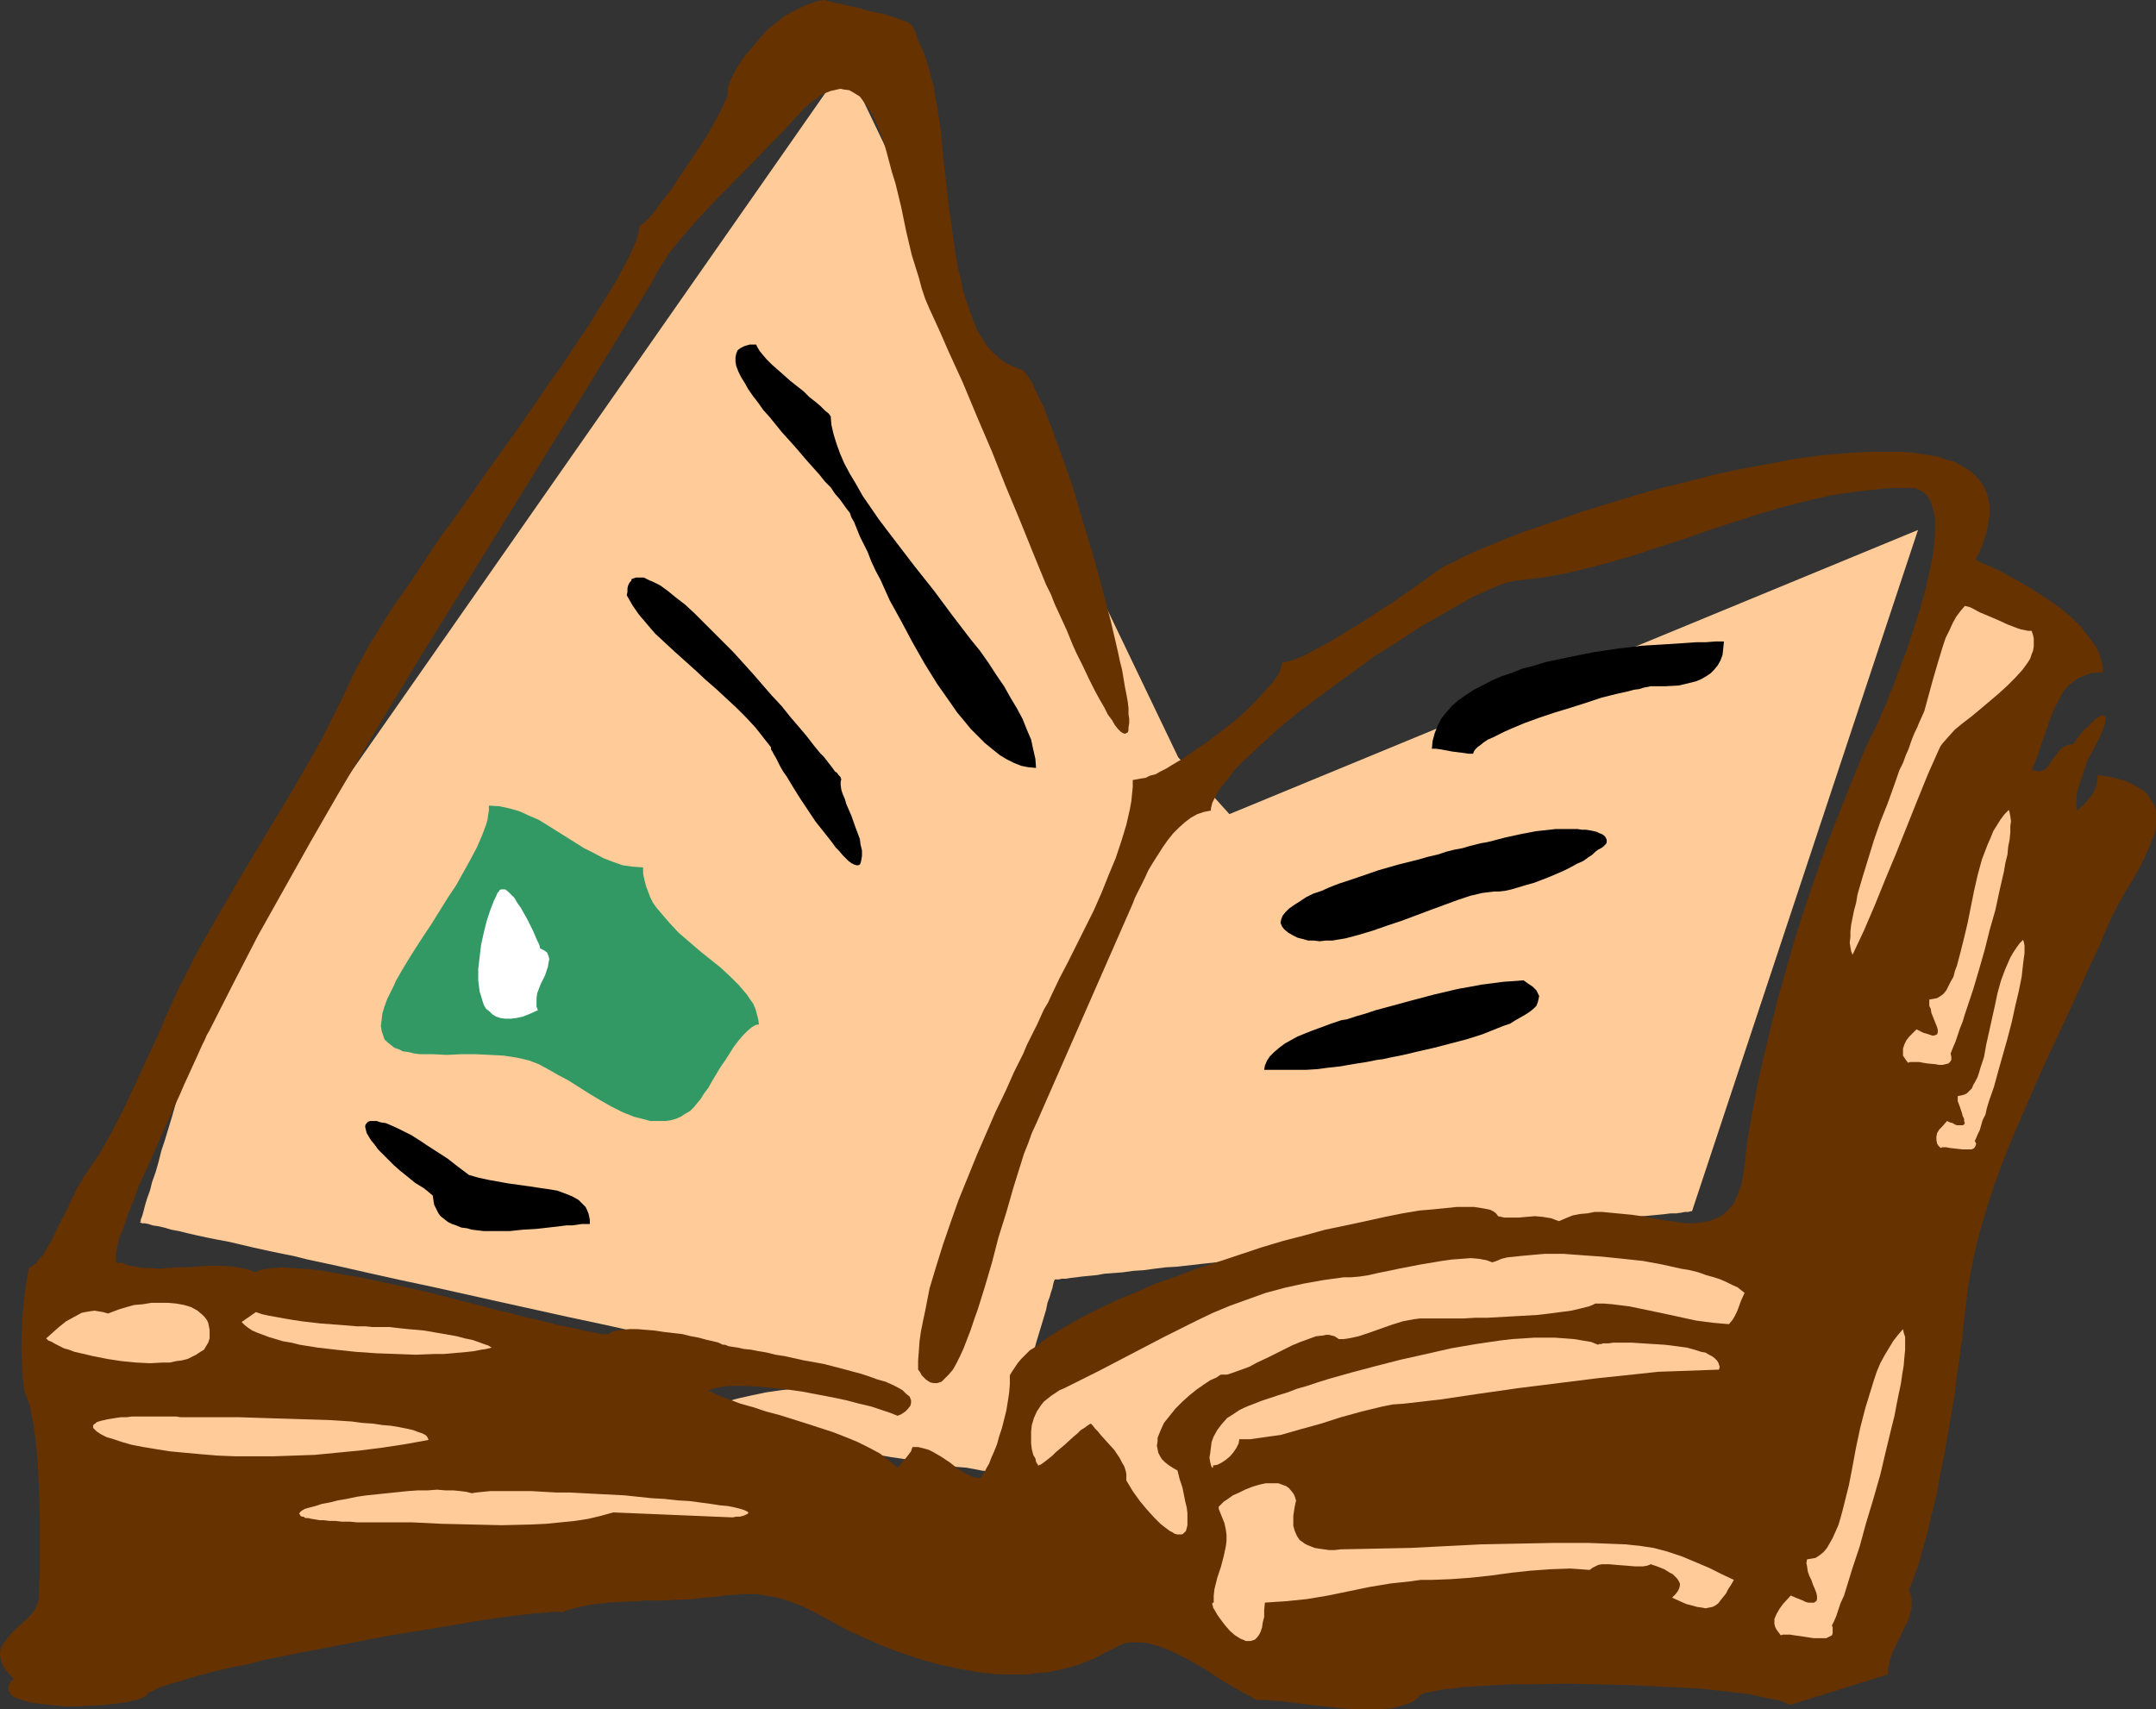 <?xml version="1.0" encoding="UTF-8" standalone="no"?>
<svg
   version="1.0"
   width="129.724mm"
   height="102.857mm"
   id="svg21"
   sodipodi:docname="Book 1.wmf"
   xmlns:inkscape="http://www.inkscape.org/namespaces/inkscape"
   xmlns:sodipodi="http://sodipodi.sourceforge.net/DTD/sodipodi-0.dtd"
   xmlns="http://www.w3.org/2000/svg"
   xmlns:svg="http://www.w3.org/2000/svg">
  <rect width="100%" height="100%" fill="#333333" stroke="none"/>
  <sodipodi:namedview
     id="namedview21"
     pagecolor="#ffffff"
     bordercolor="#000000"
     borderopacity="0.25"
     inkscape:showpageshadow="2"
     inkscape:pageopacity="0.0"
     inkscape:pagecheckerboard="0"
     inkscape:deskcolor="#d1d1d1"
     inkscape:document-units="mm" />
  <defs
     id="defs1">
    <pattern
       id="WMFhbasepattern"
       patternUnits="userSpaceOnUse"
       width="6"
       height="6"
       x="0"
       y="0" />
  </defs>
  <path
     style="fill:#ffcc99;fill-opacity:1;fill-rule:evenodd;stroke:none"
     d="M 267.933,172.239 192.304,14.542 49.773,218.611 v 0 0.162 l -0.162,0.485 -0.323,0.808 -0.323,1.131 -0.323,1.293 -0.485,1.616 -0.646,1.777 -0.646,2.1 -0.646,2.1 -0.646,2.424 -0.646,2.424 -0.808,2.585 -1.616,5.332 -1.778,5.494 -1.616,5.655 -1.616,5.332 -0.808,2.424 -0.646,2.585 -0.646,2.262 -0.808,2.262 -0.485,1.939 -0.646,1.777 -0.485,1.616 -0.323,1.293 -0.323,1.131 -0.323,0.808 v 0.485 h -0.162 v 0.162 h 0.162 l 0.323,0.162 h 0.646 l 0.808,0.162 0.97,0.323 1.131,0.162 1.454,0.323 1.616,0.485 1.778,0.323 1.939,0.485 2.101,0.485 2.262,0.485 2.424,0.485 2.586,0.485 2.747,0.646 2.747,0.646 2.909,0.646 3.07,0.646 3.232,0.646 3.232,0.808 6.787,1.454 7.11,1.616 7.272,1.616 7.595,1.616 15.19,3.393 15.352,3.393 7.595,1.616 7.272,1.616 7.11,1.616 6.787,1.454 3.232,0.808 3.232,0.646 3.07,0.646 2.909,0.646 2.747,0.646 2.747,0.646 2.586,0.485 2.424,0.485 2.262,0.646 2.101,0.485 1.939,0.323 1.778,0.323 1.616,0.485 1.454,0.323 1.131,0.162 1.131,0.323 h 0.808 l 0.485,0.162 0.323,0.162 h 0.162 -0.162 -0.323 -0.485 l -0.646,0.162 h -0.808 l -1.131,0.162 -1.131,0.162 h -1.293 l -1.293,0.162 -1.454,0.162 -3.232,0.323 -6.626,0.808 -3.394,0.485 -3.07,0.646 -1.454,0.323 -1.454,0.323 -1.293,0.323 -0.97,0.323 -1.131,0.323 -0.808,0.485 -0.646,0.323 -0.646,0.485 -0.323,0.485 v 0.323 0.485 l 0.485,0.485 0.485,0.485 0.97,0.485 1.293,0.485 1.454,0.646 1.616,0.485 1.939,0.485 2.101,0.646 2.262,0.485 2.424,0.646 2.586,0.485 5.333,0.969 5.656,1.131 5.818,0.969 5.656,0.969 5.494,0.808 2.747,0.485 2.424,0.323 2.262,0.323 2.262,0.323 2.101,0.162 1.778,0.323 1.616,0.323 1.293,0.162 h 1.131 l 0.808,0.162 0.485,0.162 h 0.162 v -0.162 l 0.162,-0.323 0.162,-0.646 0.162,-0.808 0.323,-0.969 0.323,-1.131 0.485,-1.293 0.323,-1.454 0.485,-1.777 0.485,-1.616 1.131,-3.716 1.131,-4.039 1.131,-4.039 1.293,-4.039 1.131,-4.039 1.131,-3.716 0.485,-1.616 0.485,-1.616 0.323,-1.616 0.485,-1.293 0.323,-1.131 0.323,-0.969 0.162,-0.808 0.162,-0.646 0.162,-0.323 v -0.162 h 0.162 0.323 0.485 l 0.646,-0.162 h 0.97 l 0.97,-0.162 1.293,-0.162 1.293,-0.162 1.616,-0.162 1.778,-0.162 1.778,-0.323 2.101,-0.162 2.101,-0.162 2.262,-0.323 2.424,-0.162 2.424,-0.323 2.586,-0.323 2.747,-0.162 5.656,-0.646 5.979,-0.646 6.302,-0.646 6.464,-0.646 6.626,-0.808 13.574,-1.454 13.574,-1.454 6.464,-0.646 6.464,-0.646 6.302,-0.808 5.979,-0.485 5.656,-0.646 2.747,-0.323 2.586,-0.323 2.586,-0.162 2.262,-0.323 2.262,-0.323 2.101,-0.162 2.101,-0.323 1.939,-0.162 1.616,-0.162 1.616,-0.162 1.293,-0.162 h 1.293 l 1.131,-0.162 0.808,-0.162 h 0.808 l 0.485,-0.162 h 0.323 v 0 l 51.389,-154.95 -156.59,64.63 z"
     id="path1" />
  <path
     style="fill:#663200;fill-opacity:1;fill-rule:evenodd;stroke:none"
     d="m 148.187,364.028 h 1.778 1.616 l 1.778,-0.162 h 1.454 l 2.747,-0.162 2.586,-0.323 2.424,-0.162 2.101,-0.323 1.939,-0.162 h 0.97 l 0.97,-0.162 h 1.778 1.939 l 1.778,0.323 1.939,0.323 2.101,0.485 2.262,0.808 2.424,0.969 1.293,0.646 1.293,0.646 3.555,1.939 3.555,1.939 3.878,1.777 4.04,1.777 4.202,1.616 4.363,1.454 4.525,1.293 4.525,0.969 4.525,0.808 4.525,0.485 h 2.262 2.262 2.262 l 2.262,-0.323 2.262,-0.162 2.262,-0.485 2.101,-0.485 2.262,-0.646 2.101,-0.808 1.939,-0.808 2.101,-1.131 1.939,-0.969 0.97,-0.485 0.97,-0.485 0.808,-0.323 1.131,-0.162 h 0.97 0.97 l 2.101,0.162 2.262,0.646 2.262,0.808 2.101,0.969 2.262,1.131 4.525,2.585 2.101,1.454 2.101,1.293 1.939,1.131 1.939,1.131 1.778,0.969 1.454,0.808 h 1.778 l 1.939,0.162 2.262,0.162 2.586,0.323 2.586,0.323 2.747,0.323 5.818,0.646 2.909,0.162 h 2.747 2.586 l 2.586,-0.162 2.101,-0.485 0.97,-0.323 0.97,-0.323 0.808,-0.323 0.808,-0.485 0.646,-0.646 0.485,-0.485 0.97,-0.485 1.131,-0.162 1.454,-0.323 1.778,-0.323 1.939,-0.162 2.262,-0.323 2.424,-0.162 2.586,-0.162 2.909,-0.162 2.909,-0.162 h 3.07 3.07 l 6.787,-0.162 6.787,0.162 6.949,0.162 6.787,0.323 3.394,0.162 3.232,0.162 3.07,0.162 3.07,0.323 2.909,0.323 2.747,0.323 2.586,0.323 2.262,0.485 2.101,0.485 1.939,0.323 1.616,0.485 1.293,0.646 22.301,-6.948 v -1.293 l 0.323,-1.454 0.323,-1.293 0.485,-1.293 1.293,-2.585 1.131,-2.424 1.131,-2.262 0.323,-1.293 0.323,-0.969 v -1.131 -1.131 l -0.162,-0.969 -0.485,-0.969 0.485,-1.131 0.485,-1.293 0.485,-1.454 0.646,-1.616 0.485,-1.777 0.485,-1.777 1.131,-3.878 0.97,-4.201 1.131,-4.524 0.808,-4.524 0.97,-4.686 1.616,-9.371 0.808,-4.686 0.485,-4.363 0.646,-4.039 0.162,-1.777 0.323,-1.777 0.162,-1.777 0.162,-1.616 0.162,-1.454 0.162,-1.293 0.323,-2.747 0.323,-2.747 0.97,-5.494 1.293,-5.817 1.616,-5.655 1.778,-5.655 2.101,-5.817 2.262,-5.655 2.424,-5.655 5.01,-11.472 5.171,-10.987 2.424,-5.332 2.424,-5.332 2.424,-5.17 2.101,-5.009 1.131,-2.424 1.293,-2.424 1.454,-2.585 1.616,-2.585 1.454,-2.585 1.293,-2.585 1.131,-2.585 0.97,-2.424 0.323,-1.131 0.162,-1.293 v -1.131 -1.131 -0.969 l -0.323,-0.969 -0.485,-0.969 -0.646,-0.969 -0.646,-0.969 -0.97,-0.808 -1.131,-0.646 -1.454,-0.808 -1.454,-0.646 -1.778,-0.485 -2.101,-0.485 -2.262,-0.323 -0.162,1.293 -0.162,1.131 -0.485,1.131 -0.485,0.969 -0.808,0.969 -0.808,0.969 -1.778,1.616 -0.162,-1.293 v -1.454 l 0.162,-1.454 0.485,-1.616 0.97,-2.908 0.485,-1.454 0.485,-1.454 1.131,-1.939 0.97,-1.939 0.808,-1.616 0.485,-1.293 0.485,-1.131 0.162,-0.969 v -0.646 l -0.162,-0.323 -0.485,-0.162 -0.485,0.162 -0.646,0.323 -0.808,0.646 -0.97,0.969 -1.293,1.131 -1.293,1.616 -1.293,1.777 h -0.97 l -0.646,0.323 -0.646,0.323 -0.646,0.485 -0.97,1.293 -0.97,1.293 -0.808,1.293 -0.485,0.485 -0.485,0.323 -0.646,0.162 -0.646,0.162 -0.646,-0.162 -0.808,-0.323 0.808,-1.616 0.646,-1.939 1.293,-3.716 1.293,-3.716 0.646,-1.777 0.808,-1.777 0.808,-1.454 0.808,-1.616 1.131,-1.293 1.131,-0.969 1.454,-0.969 1.616,-0.646 0.808,-0.323 0.97,-0.162 h 0.97 l 0.97,-0.162 v -0.969 l -0.162,-1.131 -0.323,-1.131 -0.323,-0.969 -0.485,-1.131 -0.646,-0.969 -1.454,-1.939 -1.616,-2.1 -1.939,-1.939 -2.101,-1.777 -2.424,-1.777 -2.424,-1.616 -2.262,-1.454 -2.424,-1.454 -2.424,-1.293 -2.262,-1.293 -2.101,-0.969 -1.939,-0.808 -1.616,-0.808 1.131,-2.262 0.808,-2.262 0.646,-2.1 0.323,-1.939 0.323,-1.777 v -1.777 l -0.323,-1.616 -0.323,-1.454 -0.646,-1.293 -0.646,-1.131 -0.97,-1.131 -1.131,-1.131 -1.131,-0.808 -1.454,-0.808 -1.454,-0.808 -1.778,-0.485 -1.778,-0.646 -1.939,-0.323 -2.101,-0.323 -2.101,-0.323 -2.262,-0.162 h -2.424 -2.424 -2.586 l -2.586,0.162 -2.747,0.162 -5.656,0.485 -5.818,0.808 -5.979,1.131 -6.141,1.131 -6.141,1.293 -6.141,1.616 -6.141,1.454 -6.141,1.777 -5.818,1.777 -5.818,1.777 -5.494,1.939 -5.171,1.777 -2.424,0.808 -2.424,0.969 -2.262,0.808 -2.101,0.969 -2.101,0.808 -1.939,0.808 -1.778,0.808 -1.778,0.808 -1.454,0.808 -1.454,0.646 -1.293,0.646 -1.131,0.808 -0.808,0.485 -0.808,0.646 -0.485,0.323 -0.646,0.485 -0.646,0.485 -0.808,0.485 -0.808,0.646 -0.97,0.646 -2.101,1.454 -2.262,1.616 -2.586,1.616 -5.171,3.393 -2.747,1.616 -2.586,1.616 -2.586,1.454 -2.424,1.293 -2.101,1.131 -1.131,0.485 -0.808,0.323 -0.97,0.323 -0.808,0.162 -0.646,0.162 h -0.646 v 0.646 l -0.323,0.808 -0.162,0.646 -0.485,0.969 -0.646,0.808 -0.646,0.969 -0.97,0.969 -0.808,0.969 -2.101,2.262 -2.262,2.262 -2.586,2.262 -2.747,2.1 -2.909,2.262 -2.909,1.939 -2.747,1.939 -2.747,1.616 -1.293,0.808 -1.293,0.646 -1.131,0.646 -1.293,0.323 -0.97,0.485 -1.131,0.162 -0.808,0.162 -0.97,0.162 v 1.616 l -0.162,1.616 -0.162,1.616 -0.323,1.777 -0.808,3.555 -1.131,3.716 -1.293,3.878 -1.616,3.878 -1.616,4.039 -1.778,4.039 -3.878,7.756 -1.939,3.878 -1.939,3.716 -1.778,3.716 -0.808,1.777 -0.97,1.616 -1.454,3.232 -1.454,2.908 -0.97,1.939 -0.808,1.939 -2.101,4.201 -1.939,4.363 -2.262,4.686 -2.101,4.847 -2.101,4.847 -2.101,5.17 -2.101,5.17 -1.778,5.009 -1.778,5.17 -1.616,5.17 -1.454,4.847 -0.97,5.009 -0.485,2.262 -0.485,2.424 -0.323,2.262 -0.162,2.262 -0.162,2.1 v 2.1 l 0.485,0.646 0.323,0.646 0.97,0.969 0.97,0.646 0.808,0.162 h 0.808 l 0.97,-0.323 0.808,-0.808 0.808,-0.808 0.97,-1.131 0.808,-1.454 0.808,-1.616 0.808,-1.777 0.808,-2.1 0.808,-2.1 0.808,-2.424 0.808,-2.262 0.808,-2.585 0.808,-2.585 1.616,-5.494 1.454,-5.655 1.778,-5.655 1.616,-5.655 1.616,-5.17 0.808,-2.585 0.97,-2.424 0.808,-2.262 0.97,-2.1 21.978,-50.088 0.485,-1.293 0.646,-1.293 0.808,-1.616 0.808,-1.616 0.808,-1.777 0.97,-1.616 2.262,-3.555 1.131,-1.616 1.293,-1.616 1.293,-1.293 1.454,-1.293 1.293,-0.969 1.454,-0.808 1.454,-0.485 1.616,-0.323 v -0.485 l 0.162,-0.646 0.162,-0.646 0.323,-0.646 0.808,-1.616 1.131,-1.616 1.454,-1.777 1.454,-1.939 1.939,-1.939 2.101,-1.939 2.262,-2.1 2.262,-2.1 2.586,-2.262 2.747,-2.262 5.818,-4.363 5.979,-4.363 5.979,-4.363 6.141,-3.878 2.909,-1.939 2.909,-1.777 2.909,-1.616 2.747,-1.616 2.586,-1.454 2.262,-1.293 2.262,-0.969 2.101,-0.969 1.939,-0.808 1.454,-0.485 1.454,-0.323 0.646,-0.162 h 0.485 l 5.494,-0.646 5.333,-0.969 5.494,-1.293 5.333,-1.454 5.494,-1.616 5.333,-1.777 5.494,-1.777 5.494,-1.939 5.494,-1.777 5.494,-1.777 5.494,-1.616 5.656,-1.454 5.656,-1.293 5.656,-0.808 2.909,-0.323 2.909,-0.323 2.909,-0.162 h 3.07 1.293 l 1.131,0.485 0.97,0.485 0.808,0.808 0.646,0.969 0.485,1.293 0.323,1.293 0.323,1.454 v 1.777 1.777 l -0.162,1.777 -0.162,1.939 -0.323,2.1 -0.485,2.262 -0.97,4.363 -1.293,4.686 -1.454,4.524 -1.454,4.524 -1.616,4.201 -0.808,2.1 -0.646,1.939 -0.808,1.777 -0.646,1.777 -0.646,1.616 -0.646,1.293 -0.485,1.293 -0.485,1.131 -1.293,2.585 -1.293,2.585 -2.262,5.494 -2.424,5.978 -2.424,6.14 -2.424,6.301 -2.262,6.463 -2.262,6.625 -2.101,6.625 -1.939,6.786 -1.939,6.786 -1.616,6.625 -1.616,6.625 -1.454,6.463 -1.131,6.301 -1.131,6.14 -0.323,2.908 -0.323,2.908 -0.323,2.262 -0.323,1.939 -0.646,1.777 -0.646,1.616 -0.646,1.293 -0.808,0.969 -0.97,0.969 -0.97,0.808 -1.131,0.485 -1.131,0.485 -1.293,0.323 -1.293,0.162 -1.293,0.162 h -1.454 l -2.909,-0.323 -3.232,-0.485 -3.232,-0.646 -3.394,-0.485 -3.394,-0.323 -3.394,-0.323 h -1.616 l -1.616,0.323 -1.778,0.162 -1.616,0.323 -1.616,0.646 -1.454,0.646 -0.97,-0.323 -0.808,-0.323 -1.939,-0.323 -1.778,-0.162 -1.939,0.162 -1.778,0.162 h -0.808 -0.97 -1.454 l -1.454,-0.323 -0.323,-0.485 -0.323,-0.323 -0.485,-0.323 -0.646,-0.323 -0.808,-0.162 -0.808,-0.162 -0.97,-0.162 -1.131,-0.162 h -3.878 l -1.454,0.162 -1.616,0.162 -3.394,0.323 -1.939,0.162 -3.878,0.646 -4.04,0.808 -4.363,0.969 -4.525,0.969 -4.686,0.969 -4.686,1.293 -5.01,1.293 -4.848,1.454 -9.696,3.232 -5.01,1.616 -4.686,1.777 -4.686,1.616 -4.363,1.939 -4.363,1.777 -4.04,1.939 -3.878,1.939 -3.394,1.939 -3.232,1.939 -1.454,0.969 -1.293,0.969 -1.293,0.969 -1.293,0.808 -0.97,0.969 -0.97,0.969 -0.808,0.969 -0.646,0.969 -0.646,0.969 -0.485,0.808 v 2.1 l -0.162,1.939 -0.323,2.1 -0.323,1.939 -0.97,3.878 -0.646,1.939 -0.485,1.777 -0.646,1.616 -0.646,1.454 -0.485,1.293 -0.646,1.131 -0.485,0.969 -0.485,0.646 -0.323,0.485 -0.162,0.162 -0.97,-0.162 -0.808,-0.162 -0.808,-0.485 -0.808,-0.323 -1.778,-1.131 -1.616,-1.293 -1.939,-1.293 -1.939,-1.131 -0.97,-0.485 -1.131,-0.323 -1.293,-0.323 h -1.293 l -0.162,0.485 -0.162,0.485 -0.485,0.646 -0.485,0.646 -1.131,1.293 -0.485,0.646 -0.485,0.485 -1.939,-1.616 -2.101,-1.616 -2.424,-1.293 -2.586,-1.293 -2.747,-1.131 -2.909,-1.131 -5.979,-1.939 -3.07,-0.969 -3.07,-0.969 -3.07,-0.808 -2.909,-0.969 -2.909,-0.808 -2.586,-0.969 -2.586,-0.969 -2.262,-1.131 0.808,-0.162 0.808,-0.323 0.97,-0.162 0.97,-0.162 1.131,-0.162 h 1.293 2.747 l 2.909,0.162 3.232,0.323 3.232,0.323 3.394,0.485 3.394,0.646 3.394,0.646 3.07,0.646 3.07,0.808 2.747,0.646 2.424,0.808 0.97,0.323 0.97,0.323 0.808,0.323 0.808,0.323 0.808,-0.323 0.485,-0.323 0.485,-0.323 0.485,-0.485 0.646,-0.808 0.162,-0.646 v -0.646 l -0.323,-0.808 -0.808,-0.646 -0.808,-0.808 -1.131,-0.646 -1.293,-0.646 -1.454,-0.646 -1.778,-0.485 -1.778,-0.646 -1.939,-0.646 -4.202,-1.131 -4.363,-1.131 -4.525,-0.808 -4.363,-0.969 -2.101,-0.323 -1.939,-0.485 -1.939,-0.323 -1.616,-0.323 -1.616,-0.162 -1.454,-0.323 -1.131,-0.162 -0.97,-0.162 -0.808,-0.323 h -0.485 l -0.97,-0.485 -1.293,-0.323 -1.454,-0.323 -1.778,-0.485 -1.778,-0.323 -1.939,-0.485 -4.202,-0.485 -2.101,-0.323 -2.101,-0.162 -1.778,-0.162 h -1.778 l -1.616,0.162 -1.293,0.162 -1.131,0.323 -0.485,0.323 -0.323,0.162 h -1.454 l -1.616,-0.323 -1.778,-0.323 -2.101,-0.485 -2.262,-0.485 -2.424,-0.485 -2.424,-0.646 -2.747,-0.646 -2.909,-0.646 -2.747,-0.808 -3.07,-0.646 -2.909,-0.808 -6.302,-1.616 -6.302,-1.616 -6.464,-1.454 -5.979,-1.293 -3.07,-0.646 -2.909,-0.485 -2.747,-0.485 -2.586,-0.485 -2.586,-0.323 -2.424,-0.162 -2.262,-0.162 -2.101,-0.162 -1.778,0.162 -1.778,0.162 -1.454,0.323 -1.131,0.485 -1.616,-0.646 -1.616,-0.323 -1.939,-0.323 -1.939,-0.162 h -1.939 -2.101 l -4.363,0.323 h -2.101 l -2.101,0.162 -2.101,0.162 -1.939,-0.162 h -1.939 l -1.616,-0.323 -1.778,-0.323 -1.293,-0.646 -0.323,0.162 h -0.323 -0.323 l -0.323,-0.485 v -0.485 -0.969 l 0.162,-1.131 0.323,-1.293 0.323,-1.454 0.646,-1.454 0.646,-1.777 0.646,-2.1 0.808,-1.939 0.808,-2.1 0.808,-2.262 2.101,-4.524 4.202,-9.533 2.101,-4.686 0.97,-2.1 0.97,-2.262 0.97,-2.1 0.808,-1.777 0.808,-1.777 0.808,-1.777 0.646,-1.454 0.646,-1.293 0.485,-1.131 0.485,-0.808 5.494,-10.826 5.656,-10.987 5.979,-10.664 5.979,-10.664 6.141,-10.664 6.302,-10.664 12.766,-21.166 13.09,-21.005 13.09,-21.166 13.09,-21.166 13.09,-21.328 1.131,-2.262 1.454,-2.262 1.454,-2.262 1.778,-2.262 1.939,-2.262 1.939,-2.262 4.202,-4.524 9.05,-9.21 4.363,-4.524 2.101,-2.1 2.101,-2.262 1.131,-1.293 0.97,-0.969 0.97,-1.131 0.97,-0.808 0.97,-0.808 0.97,-0.646 0.808,-0.646 0.808,-0.485 0.808,-0.323 0.808,-0.323 0.808,-0.162 0.646,-0.162 0.808,-0.162 0.646,0.162 1.293,0.162 1.131,0.646 1.293,0.808 0.97,1.293 0.97,1.293 0.97,1.616 0.808,1.777 0.808,1.939 0.808,2.1 0.646,2.262 0.646,2.424 0.646,2.424 0.808,2.585 1.293,5.332 1.131,5.494 1.293,5.494 1.616,5.17 0.646,2.424 0.808,2.424 0.97,2.262 0.97,2.1 1.616,3.555 1.616,3.716 3.394,7.432 3.232,7.756 3.394,7.917 3.07,7.756 3.232,7.756 3.07,7.594 1.454,3.555 1.454,3.555 1.131,2.262 0.808,2.1 0.97,2.1 1.778,3.878 1.454,3.555 0.808,1.777 1.454,2.908 1.293,2.747 1.293,2.585 1.131,2.1 1.131,1.939 0.808,1.616 0.97,1.293 0.646,1.131 0.646,0.808 0.646,0.646 0.485,0.323 0.485,0.162 0.323,-0.162 0.323,-0.162 0.162,-0.485 v -0.646 l 0.162,-0.969 v -0.969 l -0.162,-1.131 v -1.293 l -0.162,-1.454 -0.323,-1.777 -0.323,-1.616 -0.323,-1.939 -0.323,-1.939 -0.485,-1.939 -0.485,-2.262 -0.485,-2.1 -1.131,-4.847 -1.293,-4.847 -1.293,-5.009 -1.454,-5.17 -3.07,-10.179 -1.454,-5.009 -1.616,-4.686 -1.616,-4.524 -0.808,-2.1 -0.646,-1.939 -0.808,-1.939 -0.646,-1.777 -0.646,-1.777 -0.808,-1.454 -0.646,-1.454 -0.646,-1.293 -0.485,-1.131 -0.646,-0.969 -0.485,-0.646 -0.485,-0.646 -0.485,-0.485 -0.485,-0.162 -1.616,-0.646 -1.778,-0.808 -1.454,-1.131 -1.454,-1.293 -1.293,-1.454 -1.131,-1.777 -1.131,-1.777 -0.808,-2.1 -0.808,-2.1 -0.808,-2.424 -0.808,-2.424 -0.485,-2.585 -0.646,-2.585 -0.485,-2.747 -0.808,-5.655 -0.808,-5.655 -0.323,-2.908 -0.323,-2.908 -0.646,-5.655 -0.485,-5.655 -0.808,-5.17 -0.485,-2.585 -0.323,-2.262 -0.646,-2.262 -0.485,-2.1 -0.646,-1.939 -0.646,-1.777 -0.646,-1.293 -0.485,-1.131 -0.323,-1.131 -0.323,-0.808 -0.323,-0.646 -0.323,-0.646 -0.485,-0.485 -0.646,-0.485 -0.97,-0.323 -1.293,-0.485 -0.808,-0.323 -0.646,-0.162 -1.131,-0.323 -0.97,-0.323 -1.131,-0.162 -1.293,-0.323 -1.454,-0.323 -1.454,-0.485 -1.778,-0.323 -1.778,-0.485 L 189.718,0.646 187.456,0 l -1.131,0.162 -1.131,0.323 -2.262,0.808 -2.262,1.131 -2.101,1.131 -2.101,1.616 -1.939,1.616 -1.616,1.777 -1.616,1.939 -1.454,1.616 -1.293,1.777 -1.131,1.777 -0.808,1.616 -0.646,1.293 -0.323,1.131 -0.162,0.485 v 0.323 0.323 0.162 0.485 l -0.162,0.485 -0.162,0.646 -0.485,0.808 -0.323,0.808 -0.485,0.969 -0.485,0.969 -0.646,1.131 -1.293,2.424 -1.616,2.585 -3.555,5.332 -1.778,2.585 -1.616,2.585 -1.778,2.262 -1.616,2.1 -0.646,0.969 -0.646,0.808 -0.646,0.646 -0.646,0.646 -0.485,0.485 -0.485,0.323 -0.323,0.323 h -0.162 l -0.162,0.646 v 0.808 l -0.323,0.646 -0.162,0.969 -0.323,0.808 -0.485,1.131 -0.485,0.969 -0.485,1.131 -1.293,2.424 -1.454,2.747 -1.778,2.908 -1.939,3.07 -1.939,3.231 -2.262,3.393 -2.424,3.555 -2.424,3.716 -2.747,3.716 -2.586,3.878 -5.494,7.917 -5.818,8.079 -5.494,7.917 -5.656,7.756 -2.586,3.878 -2.424,3.716 -2.424,3.555 -2.424,3.393 -2.101,3.232 -1.939,3.232 -1.778,2.747 -1.454,2.747 -1.454,2.585 -1.131,2.262 -2.101,4.524 -2.262,4.524 -2.262,4.524 -2.424,4.363 -5.171,8.887 -5.333,8.887 -5.333,8.887 -5.171,8.887 -5.01,8.725 -2.262,4.524 -2.262,4.363 -1.131,2.585 -1.131,2.424 -2.262,5.332 -2.586,5.494 -2.586,5.655 -2.586,5.494 -2.747,5.332 -1.454,2.585 -1.454,2.585 -1.616,2.262 -1.454,2.262 -0.323,0.323 -0.162,0.323 -0.485,0.969 -0.808,1.131 -0.646,1.454 -0.808,1.616 -0.808,1.777 -1.939,3.716 -1.778,3.716 -0.97,1.616 -0.808,1.454 -0.97,1.131 -0.808,0.969 -0.485,0.323 -0.323,0.323 -0.323,0.162 H 6.626 l -0.646,3.393 -0.485,3.716 -0.323,3.555 -0.162,3.716 -0.162,3.716 0.162,3.555 0.162,3.393 0.323,2.908 0.323,0.969 0.485,1.131 0.323,0.969 0.323,1.293 0.485,2.585 0.485,2.908 0.323,3.07 0.323,3.232 0.162,3.393 0.162,3.393 0.162,6.786 v 6.625 2.908 2.747 l -0.162,2.585 v 2.1 0.646 l -0.162,0.646 -0.485,1.293 -0.646,1.131 -0.97,1.131 -2.101,1.939 -2.101,1.939 -0.808,1.131 -0.808,0.969 -0.646,1.131 L 0,375.985 v 0.646 l 0.162,0.646 0.162,0.808 0.323,0.646 0.323,0.646 0.646,0.808 0.646,0.808 0.808,0.808 -0.646,0.808 -0.485,0.646 v 0.646 0.646 l 0.323,0.485 0.323,0.485 0.646,0.485 0.808,0.323 0.97,0.323 0.97,0.323 1.293,0.323 1.293,0.162 2.747,0.323 3.07,0.323 h 3.07 l 3.232,-0.162 3.07,-0.162 2.747,-0.323 1.293,-0.162 1.131,-0.162 1.131,-0.323 0.97,-0.162 0.97,-0.323 0.646,-0.323 0.485,-0.162 0.323,-0.323 0.162,-0.323 0.485,-0.323 0.485,-0.162 0.485,-0.323 0.808,-0.323 0.646,-0.323 0.97,-0.323 0.97,-0.323 2.262,-0.646 2.586,-0.808 2.909,-0.808 3.07,-0.808 3.394,-0.808 3.555,-0.646 3.717,-0.969 3.878,-0.808 4.04,-0.808 4.202,-0.808 8.403,-1.616 8.403,-1.616 4.04,-0.646 4.04,-0.646 3.878,-0.646 3.878,-0.646 3.555,-0.646 3.394,-0.485 3.232,-0.485 2.747,-0.323 2.586,-0.323 1.293,-0.162 h 0.97 l 1.131,-0.162 h 0.808 l 0.808,-0.162 h 0.808 1.131 0.323 l 0.323,0.162 0.97,-0.485 1.131,-0.323 2.586,-0.646 2.909,-0.485 2.909,-0.323 2.909,-0.162 2.747,-0.162 h 1.293 l 1.131,-0.162 z"
     id="path2" />
  <path
     style="fill:#329965;fill-opacity:1;fill-rule:evenodd;stroke:none"
     d="m 146.248,197.283 -2.424,-0.162 -2.262,-0.323 -2.262,-0.808 -2.101,-0.808 -2.101,-1.131 -2.262,-1.131 -8.242,-5.17 -2.101,-1.293 -2.262,-0.969 -2.101,-0.969 -2.262,-0.646 -2.262,-0.485 -2.424,-0.162 v 1.131 l -0.162,0.969 -0.162,1.131 -0.323,1.131 -0.485,1.293 -0.485,1.293 -1.131,2.585 -1.454,2.747 -1.616,2.908 -1.616,2.908 -1.939,2.908 -3.717,5.978 -1.939,2.908 -1.778,2.747 -1.616,2.585 -1.454,2.424 -1.293,2.262 -0.485,1.131 -0.485,0.969 -0.97,1.939 -0.646,1.777 -0.485,1.616 -0.162,1.454 -0.162,1.293 0.162,1.131 0.323,0.969 0.323,0.969 0.646,0.646 0.808,0.646 0.808,0.646 0.97,0.323 0.97,0.485 1.293,0.162 1.293,0.323 1.293,0.162 h 2.909 l 3.232,0.162 3.232,-0.162 h 3.232 l 3.394,0.162 3.07,0.162 3.07,0.485 1.454,0.323 1.293,0.323 2.101,0.808 2.101,1.131 2.262,1.293 2.424,1.293 4.848,3.07 2.424,1.454 2.586,1.454 2.586,1.293 2.424,0.969 2.586,0.646 1.131,0.323 h 1.131 1.293 1.131 l 1.131,-0.162 1.131,-0.323 1.131,-0.485 0.97,-0.646 1.131,-0.646 0.97,-0.969 0.646,-0.808 0.808,-0.969 0.808,-1.293 0.97,-1.293 0.808,-1.454 1.939,-3.232 1.131,-1.616 1.939,-3.07 1.131,-1.454 0.97,-1.131 0.97,-0.969 0.97,-0.808 0.808,-0.485 0.808,-0.162 -0.162,-1.131 -0.323,-1.293 -0.323,-1.131 -0.485,-1.131 -0.808,-1.131 -0.646,-0.969 -1.778,-2.1 -1.939,-1.939 -2.262,-2.1 -2.424,-1.939 -2.424,-1.939 -2.424,-2.1 -2.262,-1.939 -2.101,-2.262 -1.939,-2.262 -0.97,-1.131 -0.808,-1.131 -0.646,-1.293 -0.485,-1.293 -0.485,-1.293 -0.323,-1.293 -0.323,-1.454 z"
     id="path3" />
  <path
     style="fill:#000000;fill-opacity:1;fill-rule:evenodd;stroke:none"
     d="m 188.91,94.683 -0.485,-0.646 -0.808,-0.646 -0.97,-0.969 -1.131,-0.969 -1.454,-1.131 -1.293,-1.293 -3.07,-2.424 -2.909,-2.585 -1.293,-1.131 -1.131,-1.131 -0.97,-1.131 -0.646,-0.808 -0.485,-0.808 -0.162,-0.323 -0.162,-0.323 h -0.646 -0.808 l -1.131,0.323 -0.97,0.485 -0.646,0.485 -0.323,0.808 -0.162,0.808 v 0.969 l 0.162,0.969 0.485,1.293 0.646,1.293 0.808,1.293 0.808,1.454 1.131,1.616 1.131,1.454 1.131,1.616 1.454,1.616 2.747,3.393 2.909,3.232 2.909,3.393 2.747,3.07 1.293,1.616 1.293,1.293 0.97,1.454 1.131,1.293 0.808,1.131 0.808,1.131 0.646,0.808 0.323,0.969 0.646,1.131 0.646,1.616 0.646,1.616 0.808,1.616 0.97,1.939 0.808,2.1 0.97,2.1 1.131,2.1 2.101,4.686 2.586,4.686 2.586,4.847 2.747,4.847 2.909,4.686 3.07,4.363 1.454,2.1 1.616,1.939 1.454,1.777 1.778,1.777 1.454,1.454 1.778,1.454 1.616,1.293 1.616,0.969 1.616,0.808 1.616,0.646 1.616,0.323 1.778,0.162 -0.162,-2.1 -0.485,-2.1 -0.485,-2.262 -0.97,-2.262 -0.97,-2.424 -1.293,-2.424 -1.454,-2.424 -1.454,-2.585 -1.778,-2.585 -1.778,-2.747 -1.939,-2.747 -2.101,-2.585 -4.202,-5.494 -4.202,-5.655 -4.363,-5.494 -4.202,-5.494 -2.101,-2.747 -1.939,-2.585 -1.778,-2.585 -1.778,-2.585 -1.454,-2.585 -1.454,-2.424 -1.293,-2.424 -0.97,-2.262 -0.808,-2.262 -0.646,-2.1 -0.485,-2.1 z"
     id="path4" />
  <path
     style="fill:#000000;fill-opacity:1;fill-rule:evenodd;stroke:none"
     d="m 142.531,135.4 1.293,2.262 1.454,2.1 1.778,2.1 1.939,2.262 2.101,1.939 2.262,2.1 4.686,4.201 2.424,2.262 2.424,2.1 4.525,4.201 2.262,2.262 2.101,2.262 1.778,2.262 1.778,2.262 v 0.485 l 0.323,0.485 0.323,0.646 0.485,0.808 0.485,0.969 0.485,0.969 0.646,1.131 0.808,1.131 1.454,2.424 1.616,2.585 3.555,5.332 1.939,2.424 1.778,2.262 0.808,1.131 0.808,0.808 0.808,0.969 0.646,0.646 0.646,0.646 0.646,0.485 0.646,0.323 0.485,0.162 h 0.485 l 0.323,-0.162 0.162,-0.323 0.162,-0.646 0.162,-0.969 v -1.293 l -0.323,-1.293 -0.162,-1.293 -0.97,-2.585 -0.97,-2.747 -1.131,-2.585 -0.323,-1.131 -0.485,-1.131 -0.323,-0.969 -0.162,-1.131 v -0.646 l 0.162,-0.808 h -0.162 v -0.323 l -0.162,-0.162 -0.323,-0.323 -0.323,-0.485 -0.485,-0.323 -0.808,-1.131 -0.646,-0.808 -0.485,-0.646 -0.646,-0.808 -0.808,-0.808 -1.454,-1.777 -1.616,-2.1 -1.778,-2.1 -1.939,-2.262 -1.939,-2.424 -2.262,-2.424 -4.202,-4.847 -4.525,-5.009 -2.424,-2.424 -2.262,-2.262 -2.101,-2.1 -2.101,-2.1 -2.101,-1.939 -2.101,-1.616 -1.778,-1.454 -1.778,-1.293 -1.616,-0.808 -0.808,-0.323 -0.646,-0.323 -0.646,-0.323 h -0.646 -0.646 -0.485 l -0.485,0.162 -0.485,0.162 -0.162,0.485 -0.323,0.323 -0.323,0.646 -0.162,0.646 v 0.808 z"
     id="path5" />
  <path
     style="fill:#ffffff;fill-opacity:1;fill-rule:evenodd;stroke:none"
     d="m 122.816,215.703 0.97,0.485 0.646,0.485 0.323,0.808 0.162,0.646 -0.162,0.808 -0.162,0.969 -0.646,1.939 -0.97,1.939 -0.808,2.1 -0.162,1.131 v 0.969 0.969 l 0.323,0.808 -1.778,0.808 -1.616,0.646 -1.454,0.323 -1.293,0.162 h -1.293 l -1.131,-0.162 -0.97,-0.323 -0.808,-0.485 -0.646,-0.646 -0.808,-0.646 -0.485,-0.808 -0.323,-0.969 -0.323,-1.131 -0.323,-0.969 -0.162,-1.293 -0.162,-1.293 v -2.585 l 0.323,-2.747 0.323,-2.747 0.646,-2.908 0.646,-2.585 0.808,-2.424 0.808,-2.1 0.485,-0.969 0.323,-0.808 0.323,-0.323 0.162,-0.323 0.323,-0.162 h 0.323 0.646 l 0.646,0.485 0.646,0.646 0.808,0.808 0.646,1.131 0.808,1.131 1.454,2.585 1.293,2.585 0.485,1.131 0.485,1.131 0.485,0.969 z"
     id="path6" />
  <path
     style="fill:#000000;fill-opacity:1;fill-rule:evenodd;stroke:none"
     d="m 106.656,267.245 -2.586,-1.939 -2.262,-1.777 -2.262,-1.454 -2.262,-1.454 -1.939,-1.293 -1.778,-1.131 -1.616,-0.808 -1.616,-0.808 -1.454,-0.646 -1.131,-0.485 -1.131,-0.162 -0.97,-0.323 h -0.808 -0.646 l -0.485,0.162 -0.323,0.323 -0.323,0.485 v 0.485 l 0.162,0.646 0.162,0.646 0.485,0.808 0.485,0.808 0.808,0.969 0.808,1.131 1.131,1.131 1.131,1.131 1.293,1.293 1.454,1.293 1.616,1.293 1.778,1.454 2.101,1.293 1.939,1.616 0.162,1.131 0.162,0.969 0.485,0.969 0.485,0.969 0.485,0.646 0.808,0.646 0.808,0.646 0.97,0.485 0.97,0.323 1.131,0.485 1.293,0.162 1.131,0.323 2.747,0.323 h 2.909 2.909 l 3.07,-0.323 2.909,-0.162 2.909,-0.323 2.747,-0.323 1.293,-0.162 h 1.293 l 2.262,-0.323 h 0.97 0.808 v -0.969 l -0.162,-0.808 -0.162,-0.646 -0.323,-0.808 -0.323,-0.646 -0.646,-0.646 -0.97,-0.969 -1.454,-0.808 -1.616,-0.646 -1.778,-0.646 -1.939,-0.323 -2.262,-0.323 -2.101,-0.323 -4.686,-0.646 -4.525,-0.808 -2.262,-0.485 z"
     id="path7" />
  <path
     style="fill:#000000;fill-opacity:1;fill-rule:evenodd;stroke:none"
     d="m 392.041,145.902 h -1.939 l -2.101,0.162 h -2.101 l -2.424,0.162 -2.424,0.162 -2.424,0.162 -5.333,0.323 -5.333,0.646 -5.494,0.808 -5.656,1.131 -5.333,1.131 -2.586,0.808 -2.586,0.646 -2.424,0.969 -2.424,0.808 -2.262,0.969 -2.101,1.131 -1.939,0.969 -1.939,1.293 -1.616,1.131 -1.454,1.293 -1.293,1.454 -1.131,1.454 -0.808,1.616 -0.646,1.616 -0.485,1.777 -0.162,1.777 h 0.97 l 1.131,0.162 2.586,0.485 2.586,0.323 1.131,0.162 h 0.97 l 0.162,-0.485 0.323,-0.485 0.485,-0.485 0.646,-0.485 0.808,-0.646 0.97,-0.646 1.131,-0.485 1.293,-0.646 1.293,-0.646 1.454,-0.646 3.07,-1.293 3.555,-1.293 3.394,-1.131 3.717,-1.131 3.555,-1.131 3.394,-1.131 3.232,-0.808 1.454,-0.323 1.454,-0.323 1.131,-0.323 1.293,-0.162 0.97,-0.323 0.808,-0.162 0.808,-0.162 h 0.485 2.909 l 2.909,-0.162 1.454,-0.323 1.293,-0.323 1.293,-0.323 1.131,-0.485 1.131,-0.646 0.97,-0.646 0.808,-0.808 0.808,-0.969 0.646,-1.131 0.485,-1.293 0.162,-1.454 z"
     id="path8" />
  <path
     style="fill:#000000;fill-opacity:1;fill-rule:evenodd;stroke:none"
     d="m 362.792,193.728 0.646,-0.485 0.646,-0.323 0.485,-0.323 0.323,-0.323 0.323,-0.323 0.162,-0.323 v -0.485 -0.162 l -0.162,-0.323 -0.162,-0.323 -0.323,-0.323 -0.485,-0.323 -0.485,-0.162 -0.646,-0.323 -0.646,-0.162 -0.808,-0.162 -0.97,-0.162 h -0.97 l -0.97,-0.162 h -1.131 -2.424 -1.454 l -1.293,0.162 -3.07,0.323 -3.394,0.646 -3.717,0.808 -3.717,0.969 -0.808,0.162 -0.97,0.162 -1.293,0.323 -1.293,0.323 -1.616,0.485 -1.778,0.323 -1.939,0.485 -1.939,0.646 -2.101,0.485 -2.262,0.646 -4.525,1.131 -4.525,1.293 -4.686,1.616 -4.363,1.454 -2.101,0.808 -1.778,0.808 -1.939,0.646 -1.616,0.808 -1.454,0.969 -1.293,0.808 -1.131,0.808 -0.808,0.808 -0.646,0.808 -0.323,0.808 -0.162,0.808 0.323,0.808 0.485,0.646 0.97,0.808 1.131,0.646 0.97,0.485 1.293,0.323 1.131,0.323 h 1.293 l 1.293,0.162 1.454,-0.162 h 1.454 l 2.909,-0.485 3.07,-0.808 3.232,-0.969 3.232,-1.131 3.394,-1.131 6.464,-2.424 3.07,-1.131 3.07,-1.131 2.909,-0.969 2.747,-0.646 1.293,-0.162 1.293,-0.162 h 1.131 l 1.454,-0.162 1.454,-0.323 1.616,-0.485 1.616,-0.485 1.778,-0.485 3.394,-1.293 3.394,-1.454 1.616,-0.808 1.454,-0.808 1.454,-0.646 1.131,-0.808 0.97,-0.646 z"
     id="path9" />
  <path
     style="fill:#000000;fill-opacity:1;fill-rule:evenodd;stroke:none"
     d="m 346.47,222.973 -2.101,0.162 -2.424,0.162 -2.424,0.323 -2.586,0.323 -2.586,0.485 -2.747,0.485 -5.494,1.293 -5.494,1.454 -5.333,1.454 -2.424,0.646 -2.424,0.808 -2.262,0.646 -1.939,0.646 -1.131,0.162 -0.97,0.323 -1.454,0.485 -1.293,0.485 -3.07,1.131 -3.232,1.293 -1.454,0.808 -1.454,0.808 -1.293,0.969 -1.131,0.969 -0.97,0.969 -0.646,0.969 -0.485,1.131 -0.162,0.969 h 6.949 1.454 1.131 l 2.586,-0.162 2.424,-0.323 1.454,-0.162 1.454,-0.162 1.778,-0.323 1.939,-0.323 2.101,-0.323 2.424,-0.485 1.293,-0.162 1.454,-0.323 1.616,-0.323 1.616,-0.323 3.394,-0.808 3.555,-0.808 3.717,-0.969 3.717,-0.969 3.555,-1.131 3.232,-1.293 1.616,-0.646 1.454,-0.485 1.293,-0.808 1.131,-0.646 1.131,-0.646 0.97,-0.646 0.808,-0.646 0.646,-0.646 0.323,-0.808 0.162,-0.646 0.162,-0.808 -0.323,-0.646 -0.323,-0.646 -0.808,-0.808 -0.97,-0.646 z"
     id="path10" />
  <path
     style="fill:#ffcc99;fill-opacity:1;fill-rule:evenodd;stroke:none"
     d="m 277.628,312.648 -0.485,0.323 -0.485,0.323 -1.454,0.646 -1.454,0.969 -1.616,1.131 -1.616,1.293 -1.616,1.454 -1.616,1.616 -1.293,1.616 -1.293,1.616 -0.808,1.777 -0.323,0.808 -0.323,0.808 v 0.808 l -0.162,0.969 0.162,0.808 0.162,0.808 0.323,0.646 0.485,0.808 0.646,0.646 0.808,0.646 0.97,0.646 1.131,0.646 0.485,1.939 0.646,1.939 0.323,1.616 0.323,1.616 0.323,1.293 0.162,1.293 v 1.131 0.808 0.808 l -0.162,0.646 -0.162,0.646 -0.323,0.323 -0.323,0.323 -0.323,0.162 h -0.485 -0.485 l -0.646,-0.162 -0.485,-0.323 -0.646,-0.323 -0.646,-0.485 -0.646,-0.485 -0.808,-0.646 -1.454,-1.454 -1.616,-1.777 -1.616,-1.939 -1.616,-2.262 -1.454,-2.424 v -0.808 -0.646 l -0.162,-0.808 -0.323,-0.969 -0.485,-0.808 -0.485,-0.969 -1.293,-1.939 -1.616,-1.777 -1.454,-1.616 -0.646,-0.808 -0.646,-0.646 -0.485,-0.646 -0.485,-0.485 -0.323,0.162 -0.485,0.323 -0.646,0.485 -0.808,0.485 -0.808,0.808 -0.97,0.808 -1.939,1.777 -1.939,1.616 -0.808,0.808 -0.808,0.646 -0.808,0.646 -0.646,0.485 -0.485,0.323 h -0.323 v 0.162 h -0.162 l -0.162,-0.323 -0.323,-0.485 -0.162,-0.808 -0.485,-0.808 -0.323,-1.293 -0.162,-1.293 v -1.293 -1.454 l 0.162,-1.454 0.485,-1.616 0.646,-1.454 0.97,-1.454 0.646,-0.808 0.808,-0.646 0.808,-0.646 0.97,-0.646 0.97,-0.646 1.131,-0.485 3.878,-1.939 3.878,-1.939 7.434,-3.878 7.434,-3.878 7.434,-3.716 3.717,-1.777 3.878,-1.616 4.04,-1.454 4.04,-1.454 4.202,-1.131 4.363,-0.969 4.525,-0.808 4.686,-0.646 h 1.616 l 1.939,-0.162 2.101,-0.323 2.101,-0.485 2.424,-0.485 2.262,-0.485 5.01,-0.969 4.848,-0.808 2.262,-0.323 2.262,-0.162 2.101,-0.162 1.778,0.162 1.778,0.323 1.293,0.485 0.97,-0.323 1.131,-0.485 1.293,-0.323 1.616,-0.162 1.454,-0.162 1.778,-0.162 1.778,-0.162 1.939,-0.162 h 4.202 l 4.363,0.323 4.525,0.323 4.686,0.485 4.525,0.485 4.363,0.808 4.363,0.969 1.939,0.323 1.939,0.485 1.778,0.646 1.778,0.485 1.454,0.485 1.454,0.646 1.293,0.646 1.131,0.485 0.808,0.646 0.808,0.646 -0.808,1.777 -0.646,1.777 -0.323,0.808 -0.485,0.969 -0.485,0.808 -0.808,0.969 -1.939,-0.162 -1.778,-0.162 -3.717,-0.485 -3.717,-0.808 -3.717,-0.808 -3.878,-0.808 -3.878,-0.808 -3.878,-0.485 -1.939,-0.162 h -1.939 l -0.646,0.323 -0.808,0.323 -1.939,0.485 -2.101,0.485 -2.424,0.323 -2.424,0.323 -2.747,0.323 -5.656,0.323 -5.818,0.323 h -2.747 l -2.747,0.162 h -2.424 -5.979 -1.454 l -1.293,0.162 -2.586,0.485 -2.586,0.808 -5.01,1.777 -2.424,0.808 -2.262,0.485 -1.131,0.162 h -1.131 l -0.485,-0.323 -0.485,-0.323 -0.646,-0.162 -0.646,-0.162 h -0.646 l -0.646,0.162 -1.616,0.162 -1.778,0.646 -1.778,0.646 -1.939,0.808 -1.939,0.969 -3.878,1.939 -2.101,0.969 -1.778,0.969 -1.778,0.646 -1.778,0.646 -1.454,0.485 z"
     id="path11" />
  <path
     style="fill:#ffcc99;fill-opacity:1;fill-rule:evenodd;stroke:none"
     d="m 390.91,311.517 -4.525,0.162 -4.525,0.162 -4.686,0.162 -4.525,0.485 -9.211,0.969 -9.05,1.131 -9.05,1.131 -9.05,1.293 -8.726,1.293 -8.403,0.969 -2.424,0.162 -2.424,0.485 -4.686,1.131 -4.686,1.293 -4.525,1.454 -4.686,1.293 -4.525,1.293 -2.424,0.323 -2.262,0.323 -2.262,0.323 h -2.424 l -0.162,0.969 -0.485,0.969 -0.646,0.969 -0.808,0.969 -0.97,0.808 -0.97,0.646 -0.97,0.485 -0.97,0.162 v 0.323 0.162 h -0.162 l -0.162,-0.162 -0.162,-0.485 -0.162,-0.646 -0.162,-0.969 0.162,-0.969 0.162,-1.293 0.162,-1.293 0.485,-1.293 0.808,-1.454 0.97,-1.293 1.293,-1.454 0.808,-0.485 0.97,-0.646 0.97,-0.646 0.97,-0.485 1.131,-0.485 1.293,-0.485 1.616,-0.646 1.939,-0.646 1.939,-0.646 2.101,-0.646 2.101,-0.808 2.262,-0.646 2.424,-0.808 2.586,-0.808 5.171,-1.454 5.494,-1.454 5.656,-1.454 5.818,-1.293 5.656,-1.293 5.656,-0.969 5.494,-0.808 2.747,-0.323 2.586,-0.162 2.424,-0.162 h 2.424 2.262 l 2.262,0.162 2.101,0.162 1.939,0.323 1.939,0.323 1.616,0.646 0.162,-0.162 h 0.485 l 0.485,-0.162 h 0.646 0.646 l 0.97,-0.162 h 1.939 2.262 l 2.424,0.162 2.586,0.162 2.586,0.162 2.586,0.323 2.424,0.323 2.262,0.646 0.97,0.323 0.97,0.162 0.808,0.485 0.646,0.323 0.646,0.485 0.485,0.485 0.323,0.485 0.162,0.485 0.162,0.485 z"
     id="path12" />
  <path
     style="fill:#ffcc99;fill-opacity:1;fill-rule:evenodd;stroke:none"
     d="m 325.462,359.343 h -2.424 l -2.262,0.323 -4.525,0.485 -4.848,0.808 -4.686,0.969 -4.686,0.969 -4.848,0.808 -4.686,0.485 -2.586,0.162 -2.262,0.162 -0.162,1.777 v 1.454 l -0.323,1.293 -0.162,1.131 -0.323,0.969 -0.323,0.646 -0.485,0.646 -0.485,0.485 -0.485,0.162 -0.485,0.162 h -0.485 -0.646 l -0.646,-0.323 -0.485,-0.162 -1.293,-0.808 -1.131,-0.969 -1.131,-1.293 -0.97,-1.293 -0.808,-1.131 -0.646,-1.131 -0.323,-0.485 v -0.323 l -0.162,-0.323 v -0.323 l 0.162,-0.162 h 0.162 v -1.616 l 0.162,-1.454 0.323,-1.293 0.323,-1.293 0.808,-2.424 0.646,-2.424 0.485,-2.262 0.162,-1.293 v -1.293 l -0.162,-1.293 -0.323,-1.454 -0.646,-1.616 -0.646,-1.616 v -0.162 -0.323 l 0.485,-0.485 0.646,-0.646 0.97,-0.646 1.131,-0.808 1.454,-0.646 1.293,-0.646 1.616,-0.646 1.616,-0.485 1.454,-0.323 h 1.616 1.293 l 1.293,0.485 0.485,0.162 0.646,0.485 0.808,0.969 0.323,0.485 0.323,0.808 v 0.162 l 0.162,0.323 -0.162,0.646 -0.162,0.808 -0.162,0.969 -0.162,1.131 v 1.131 1.131 l 0.323,1.131 0.485,1.131 0.646,0.969 0.485,0.323 0.646,0.485 0.646,0.323 0.808,0.323 0.808,0.323 0.97,0.162 1.131,0.162 1.131,0.162 h 1.293 l 1.454,-0.162 7.918,-0.162 7.918,-0.162 15.998,-0.808 8.08,-0.162 8.242,-0.162 h 8.242 l 4.202,0.162 4.202,0.162 1.454,0.162 1.616,0.162 3.232,0.485 3.07,0.808 3.394,1.131 3.07,1.293 3.07,1.293 2.909,1.454 2.747,1.293 -0.646,1.131 -0.646,0.969 -0.485,0.969 -0.646,0.808 -0.646,0.808 -0.485,0.646 -0.646,0.485 -0.646,0.323 -0.808,0.162 -0.808,0.162 -0.808,-0.162 -1.131,-0.162 -1.131,-0.323 -1.293,-0.323 -1.454,-0.646 -1.778,-0.808 0.808,-0.808 0.485,-0.646 0.323,-0.646 0.162,-0.646 v -0.485 l -0.323,-0.646 -0.323,-0.485 -0.485,-0.485 -0.485,-0.485 -0.646,-0.323 -1.293,-0.808 -1.616,-0.646 -1.454,-0.485 -0.808,0.323 -0.97,0.162 h -1.778 l -1.939,-0.162 -2.101,-0.162 -1.778,-0.162 h -1.778 l -0.808,0.162 -0.646,0.323 -0.646,0.323 -0.646,0.485 -2.101,-0.162 -2.262,-0.162 -4.525,0.162 -4.525,0.323 -4.525,0.485 -4.686,0.646 -4.525,0.485 -4.525,0.323 z"
     id="path13" />
  <path
     style="fill:#ffcc99;fill-opacity:1;fill-rule:evenodd;stroke:none"
     d="m 416.604,369.683 0.162,0.485 v 0.485 0.808 l -0.162,0.485 -0.646,0.323 -0.646,0.323 h -0.808 -0.97 -1.131 l -2.101,-0.323 -2.262,-0.323 -0.97,-0.162 h -1.616 l -0.485,0.162 -0.485,-0.646 -0.485,-0.646 -0.323,-0.646 -0.162,-0.646 v -0.485 -0.646 l 0.485,-1.131 0.646,-1.131 0.808,-1.131 1.778,-1.939 1.131,0.485 0.808,0.323 0.808,0.323 0.646,0.323 0.646,0.162 h 0.485 0.485 0.323 l 0.162,-0.162 0.323,-0.162 0.162,-0.485 v -0.646 l -0.162,-0.808 -0.323,-0.808 -0.485,-1.131 -0.323,-0.969 -0.485,-0.969 -0.323,-0.969 -0.162,-1.131 -0.162,-0.808 0.162,-0.808 0.97,-0.162 0.97,-0.162 0.97,-0.646 0.808,-0.646 0.808,-0.969 0.646,-1.131 0.646,-1.131 0.646,-1.454 0.646,-1.454 0.485,-1.616 0.485,-1.777 0.485,-1.939 0.97,-3.878 0.808,-4.201 0.808,-4.363 0.97,-4.524 1.131,-4.363 1.293,-4.201 0.646,-2.1 0.646,-1.939 0.808,-1.939 0.97,-1.777 0.97,-1.616 0.97,-1.616 1.131,-1.454 1.131,-1.293 0.162,0.808 0.323,0.969 v 1.293 1.616 l -0.162,1.616 -0.162,1.939 -0.323,1.939 -0.323,2.262 -0.485,2.262 -0.485,2.424 -0.485,2.585 -0.646,2.585 -1.293,5.332 -1.293,5.494 -1.616,5.655 -1.616,5.332 -1.454,5.332 -0.808,2.424 -0.808,2.424 -0.646,2.1 -0.646,2.1 -0.646,2.1 -0.808,1.777 -0.485,1.454 -0.485,1.454 -0.485,1.131 z"
     id="path14" />
  <path
     style="fill:#ffcc99;fill-opacity:1;fill-rule:evenodd;stroke:none"
     d="m 443.591,239.616 0.162,0.808 v 0.646 l -0.323,0.485 -0.323,0.323 -0.646,0.162 -0.646,0.162 h -0.808 l -0.97,-0.162 -1.778,-0.162 -0.97,-0.162 -0.808,-0.162 h -0.808 -0.808 -0.485 l -0.485,0.162 -0.485,-0.646 -0.323,-0.485 -0.323,-0.485 v -0.485 -1.131 l 0.323,-0.969 0.485,-0.969 0.646,-0.808 1.616,-1.616 0.97,0.485 0.646,0.323 0.646,0.162 0.485,0.162 0.485,0.162 0.485,0.162 0.646,-0.162 0.323,-0.162 0.162,-0.485 v -0.485 l -0.162,-0.646 -0.646,-1.616 -0.646,-1.616 -0.162,-0.969 -0.323,-0.646 v -0.808 -0.646 l 0.97,-0.162 0.808,-0.162 0.808,-0.485 0.646,-0.485 0.646,-0.808 0.485,-0.969 0.485,-0.969 0.646,-1.131 0.323,-1.293 0.485,-1.293 0.808,-3.07 0.808,-3.232 0.808,-3.393 1.454,-7.271 0.808,-3.555 0.97,-3.555 1.293,-3.393 0.646,-1.454 0.646,-1.616 0.808,-1.293 0.808,-1.293 0.97,-1.293 0.97,-0.969 0.162,0.646 0.162,0.808 0.162,1.131 -0.162,1.131 v 1.454 l -0.162,1.616 -0.323,1.616 -0.162,1.777 -0.485,1.939 -0.323,1.939 -0.97,4.201 -0.97,4.524 -1.293,4.524 -1.131,4.524 -1.293,4.524 -1.293,4.363 -0.646,1.939 -0.646,1.939 -0.646,1.939 -0.485,1.616 -0.646,1.616 -0.485,1.454 -0.485,1.454 -0.485,1.131 -0.323,0.808 z"
     id="path15" />
  <path
     style="fill:#ffcc99;fill-opacity:1;fill-rule:evenodd;stroke:none"
     d="m 449.086,259.489 0.323,0.646 -0.162,0.485 -0.162,0.323 -0.323,0.323 -0.485,0.162 h -0.646 -1.293 l -1.454,-0.162 -1.454,-0.162 -0.808,-0.162 h -0.485 -0.485 l -0.323,0.162 -0.485,-0.485 -0.323,-0.485 -0.162,-0.808 v -0.808 l 0.162,-0.808 0.485,-0.808 0.646,-0.646 1.131,-1.293 0.646,0.323 0.646,0.162 0.485,0.323 0.485,0.162 h 0.808 0.485 l 0.323,-0.162 0.162,-0.323 -0.162,-0.485 v -0.485 l -0.323,-0.646 -0.162,-0.646 -0.485,-1.454 -0.485,-1.293 v -0.646 -0.485 l 0.808,-0.162 0.646,-0.162 0.646,-0.323 0.485,-0.485 0.646,-0.646 0.323,-0.808 0.485,-0.808 0.485,-0.969 0.323,-0.969 0.323,-1.131 0.808,-2.424 0.485,-2.747 0.646,-2.908 1.293,-5.817 0.646,-3.07 0.808,-2.908 0.97,-2.585 1.131,-2.585 0.646,-1.131 0.646,-0.969 0.808,-1.131 0.808,-0.808 0.162,0.485 0.162,0.808 v 1.777 l -0.162,1.131 -0.162,1.293 -0.162,1.454 -0.162,1.454 -0.323,1.616 -0.323,1.616 -0.808,3.393 -0.808,3.716 -0.97,3.716 -2.101,7.432 -0.97,3.555 -1.131,3.232 -0.485,1.616 -0.323,1.454 -0.646,1.293 -0.323,1.131 -0.323,1.131 -0.485,0.969 -0.323,0.808 z"
     id="path16" />
  <path
     style="fill:#ffcc99;fill-opacity:1;fill-rule:evenodd;stroke:none"
     d="m 462.014,143.479 0.323,0.969 0.162,0.808 v 0.969 0.808 l -0.162,0.969 -0.323,0.808 -0.323,0.969 -0.485,0.808 -1.293,1.777 -1.616,1.777 -1.778,1.777 -1.939,1.777 -4.202,3.555 -1.939,1.616 -2.101,1.616 -1.778,1.454 -1.454,1.616 -1.293,1.454 -0.485,0.646 -0.323,0.646 -2.586,5.817 -2.424,5.978 -4.848,12.118 -2.424,5.817 -2.424,5.978 -2.424,5.655 -2.586,5.494 -0.323,-0.808 -0.162,-0.969 -0.162,-0.969 0.162,-1.293 v -1.293 l 0.162,-1.454 0.323,-1.616 0.323,-1.616 0.485,-1.777 0.323,-1.939 1.131,-3.878 1.293,-4.201 1.293,-4.201 1.454,-4.201 1.616,-4.039 1.454,-4.039 1.293,-3.716 0.808,-1.616 0.646,-1.777 0.646,-1.454 0.485,-1.454 0.485,-1.293 0.485,-1.131 0.485,-0.969 0.323,-0.808 0.646,-1.454 0.646,-1.454 0.485,-1.777 0.485,-1.777 0.97,-3.555 1.131,-3.878 1.131,-3.716 0.646,-1.939 0.808,-1.616 0.808,-1.777 0.808,-1.454 0.97,-1.293 0.97,-1.131 0.808,0.162 0.808,0.323 1.778,0.969 1.939,0.808 2.262,0.969 2.101,0.969 2.101,0.808 0.97,0.323 0.808,0.162 0.808,0.162 z"
     id="path17" />
  <path
     style="fill:#ffcc99;fill-opacity:1;fill-rule:evenodd;stroke:none"
     d="m 166.609,345.124 -27.149,-1.131 -2.909,0.808 -2.747,0.646 -3.07,0.485 -3.232,0.323 -3.232,0.323 -3.394,0.162 -6.787,0.162 -6.949,-0.162 -6.787,-0.162 -6.626,-0.323 h -3.232 -3.07 -4.363 -1.778 l -1.778,-0.162 h -1.778 l -1.454,-0.162 h -1.293 l -1.293,-0.162 h -0.97 l -0.97,-0.162 -0.97,-0.162 -0.646,-0.162 h -0.646 l -0.485,-0.323 h -0.323 l -0.323,-0.162 -0.162,-0.323 -0.162,-0.162 0.162,-0.323 0.323,-0.323 0.808,-0.485 1.131,-0.323 1.293,-0.323 1.454,-0.485 1.778,-0.323 1.939,-0.485 1.939,-0.323 2.262,-0.485 2.262,-0.323 4.686,-0.485 4.686,-0.485 2.262,-0.162 h 2.262 l 2.101,-0.162 1.939,0.162 h 1.778 l 1.616,0.162 1.293,0.162 1.293,0.323 0.97,-0.162 1.616,-0.162 1.616,-0.162 h 2.101 4.525 2.747 l 2.747,0.162 2.909,0.162 h 3.07 l 6.141,0.323 6.302,0.323 6.141,0.646 2.909,0.162 2.909,0.323 2.747,0.162 2.424,0.323 2.424,0.323 2.101,0.323 1.778,0.162 1.616,0.323 1.293,0.323 0.97,0.323 0.323,0.162 0.323,0.162 0.162,0.162 v 0 0.162 l -0.162,0.162 -0.323,0.162 -0.323,0.162 -0.485,0.162 -0.646,0.162 h -0.808 z"
     id="path18" />
  <path
     style="fill:#ffcc99;fill-opacity:1;fill-rule:evenodd;stroke:none"
     d="m 47.672,303.438 v 0.969 l -0.323,0.969 -0.485,0.808 -0.485,0.808 -0.808,0.485 -0.97,0.646 -0.97,0.485 -0.97,0.485 -1.293,0.323 -1.293,0.162 -1.454,0.323 h -1.454 l -3.07,0.162 -3.232,-0.162 -3.232,-0.323 -3.232,-0.485 -3.232,-0.646 -2.747,-0.646 -1.454,-0.323 -1.293,-0.485 -1.131,-0.323 -0.97,-0.485 -0.97,-0.485 -0.808,-0.485 -0.808,-0.323 -0.485,-0.485 1.454,-1.293 1.454,-1.293 1.616,-1.293 1.778,-0.969 1.778,-0.969 0.808,-0.162 0.97,-0.162 1.131,-0.162 0.97,0.162 0.97,0.162 1.131,0.323 1.293,-0.485 1.293,-0.485 1.616,-0.485 1.778,-0.485 1.939,-0.162 1.939,-0.323 h 1.939 1.939 l 1.778,0.162 1.778,0.323 1.616,0.485 1.454,0.808 1.131,0.969 0.485,0.485 0.485,0.646 0.323,0.646 0.162,0.808 0.162,0.808 z"
     id="path19" />
  <path
     style="fill:#ffcc99;fill-opacity:1;fill-rule:evenodd;stroke:none"
     d="M 87.587,301.822 H 88.557 l 1.293,0.162 1.454,0.162 1.616,0.162 1.778,0.162 1.778,0.162 3.717,0.646 3.717,0.646 1.778,0.485 1.616,0.323 1.454,0.485 1.293,0.485 0.97,0.323 0.808,0.485 -1.293,0.323 -1.131,0.162 -1.616,0.323 -1.454,0.162 -1.778,0.162 -1.778,0.162 -1.939,0.162 h -2.101 l -4.202,0.162 -4.363,-0.162 -4.525,-0.162 -4.686,-0.323 -4.525,-0.485 -4.202,-0.485 -4.04,-0.646 -1.939,-0.485 -1.939,-0.323 -1.616,-0.485 -1.616,-0.485 -1.293,-0.485 -1.293,-0.485 -1.131,-0.485 -0.97,-0.646 -0.808,-0.646 -0.646,-0.646 3.232,-2.262 1.454,0.485 1.454,0.323 1.778,0.323 1.778,0.323 1.939,0.323 2.101,0.323 4.202,0.485 4.363,0.323 1.939,0.162 1.939,0.162 h 1.939 l 1.616,0.162 h 1.454 z"
     id="path20" />
  <path
     style="fill:#ffcc99;fill-opacity:1;fill-rule:evenodd;stroke:none"
     d="m 97.445,327.512 -5.333,0.969 -5.333,0.808 -5.171,0.646 -5.01,0.485 -5.01,0.485 -4.686,0.162 -4.686,0.162 H 57.853 53.49 l -4.04,-0.162 -3.878,-0.323 -3.555,-0.323 -3.394,-0.323 -3.07,-0.485 -2.909,-0.485 -2.586,-0.485 -2.262,-0.646 -1.939,-0.646 -1.616,-0.485 -1.293,-0.646 -0.97,-0.646 -0.323,-0.323 -0.162,-0.162 -0.323,-0.323 v -0.162 -0.323 l 0.162,-0.323 0.323,-0.162 0.323,-0.323 0.485,-0.162 0.485,-0.162 0.808,-0.162 0.646,-0.162 0.97,-0.162 0.97,-0.162 1.131,-0.162 h 1.293 l 1.293,-0.162 h 1.454 5.171 1.939 1.454 l 0.97,0.162 h 6.626 2.101 2.262 2.262 l 5.01,0.162 5.171,0.162 5.333,0.162 5.171,0.162 5.01,0.323 2.424,0.323 2.424,0.162 2.101,0.323 1.939,0.162 1.939,0.323 1.616,0.323 1.454,0.323 1.293,0.485 0.97,0.323 0.808,0.485 0.323,0.485 z"
     id="path21" />
</svg>
